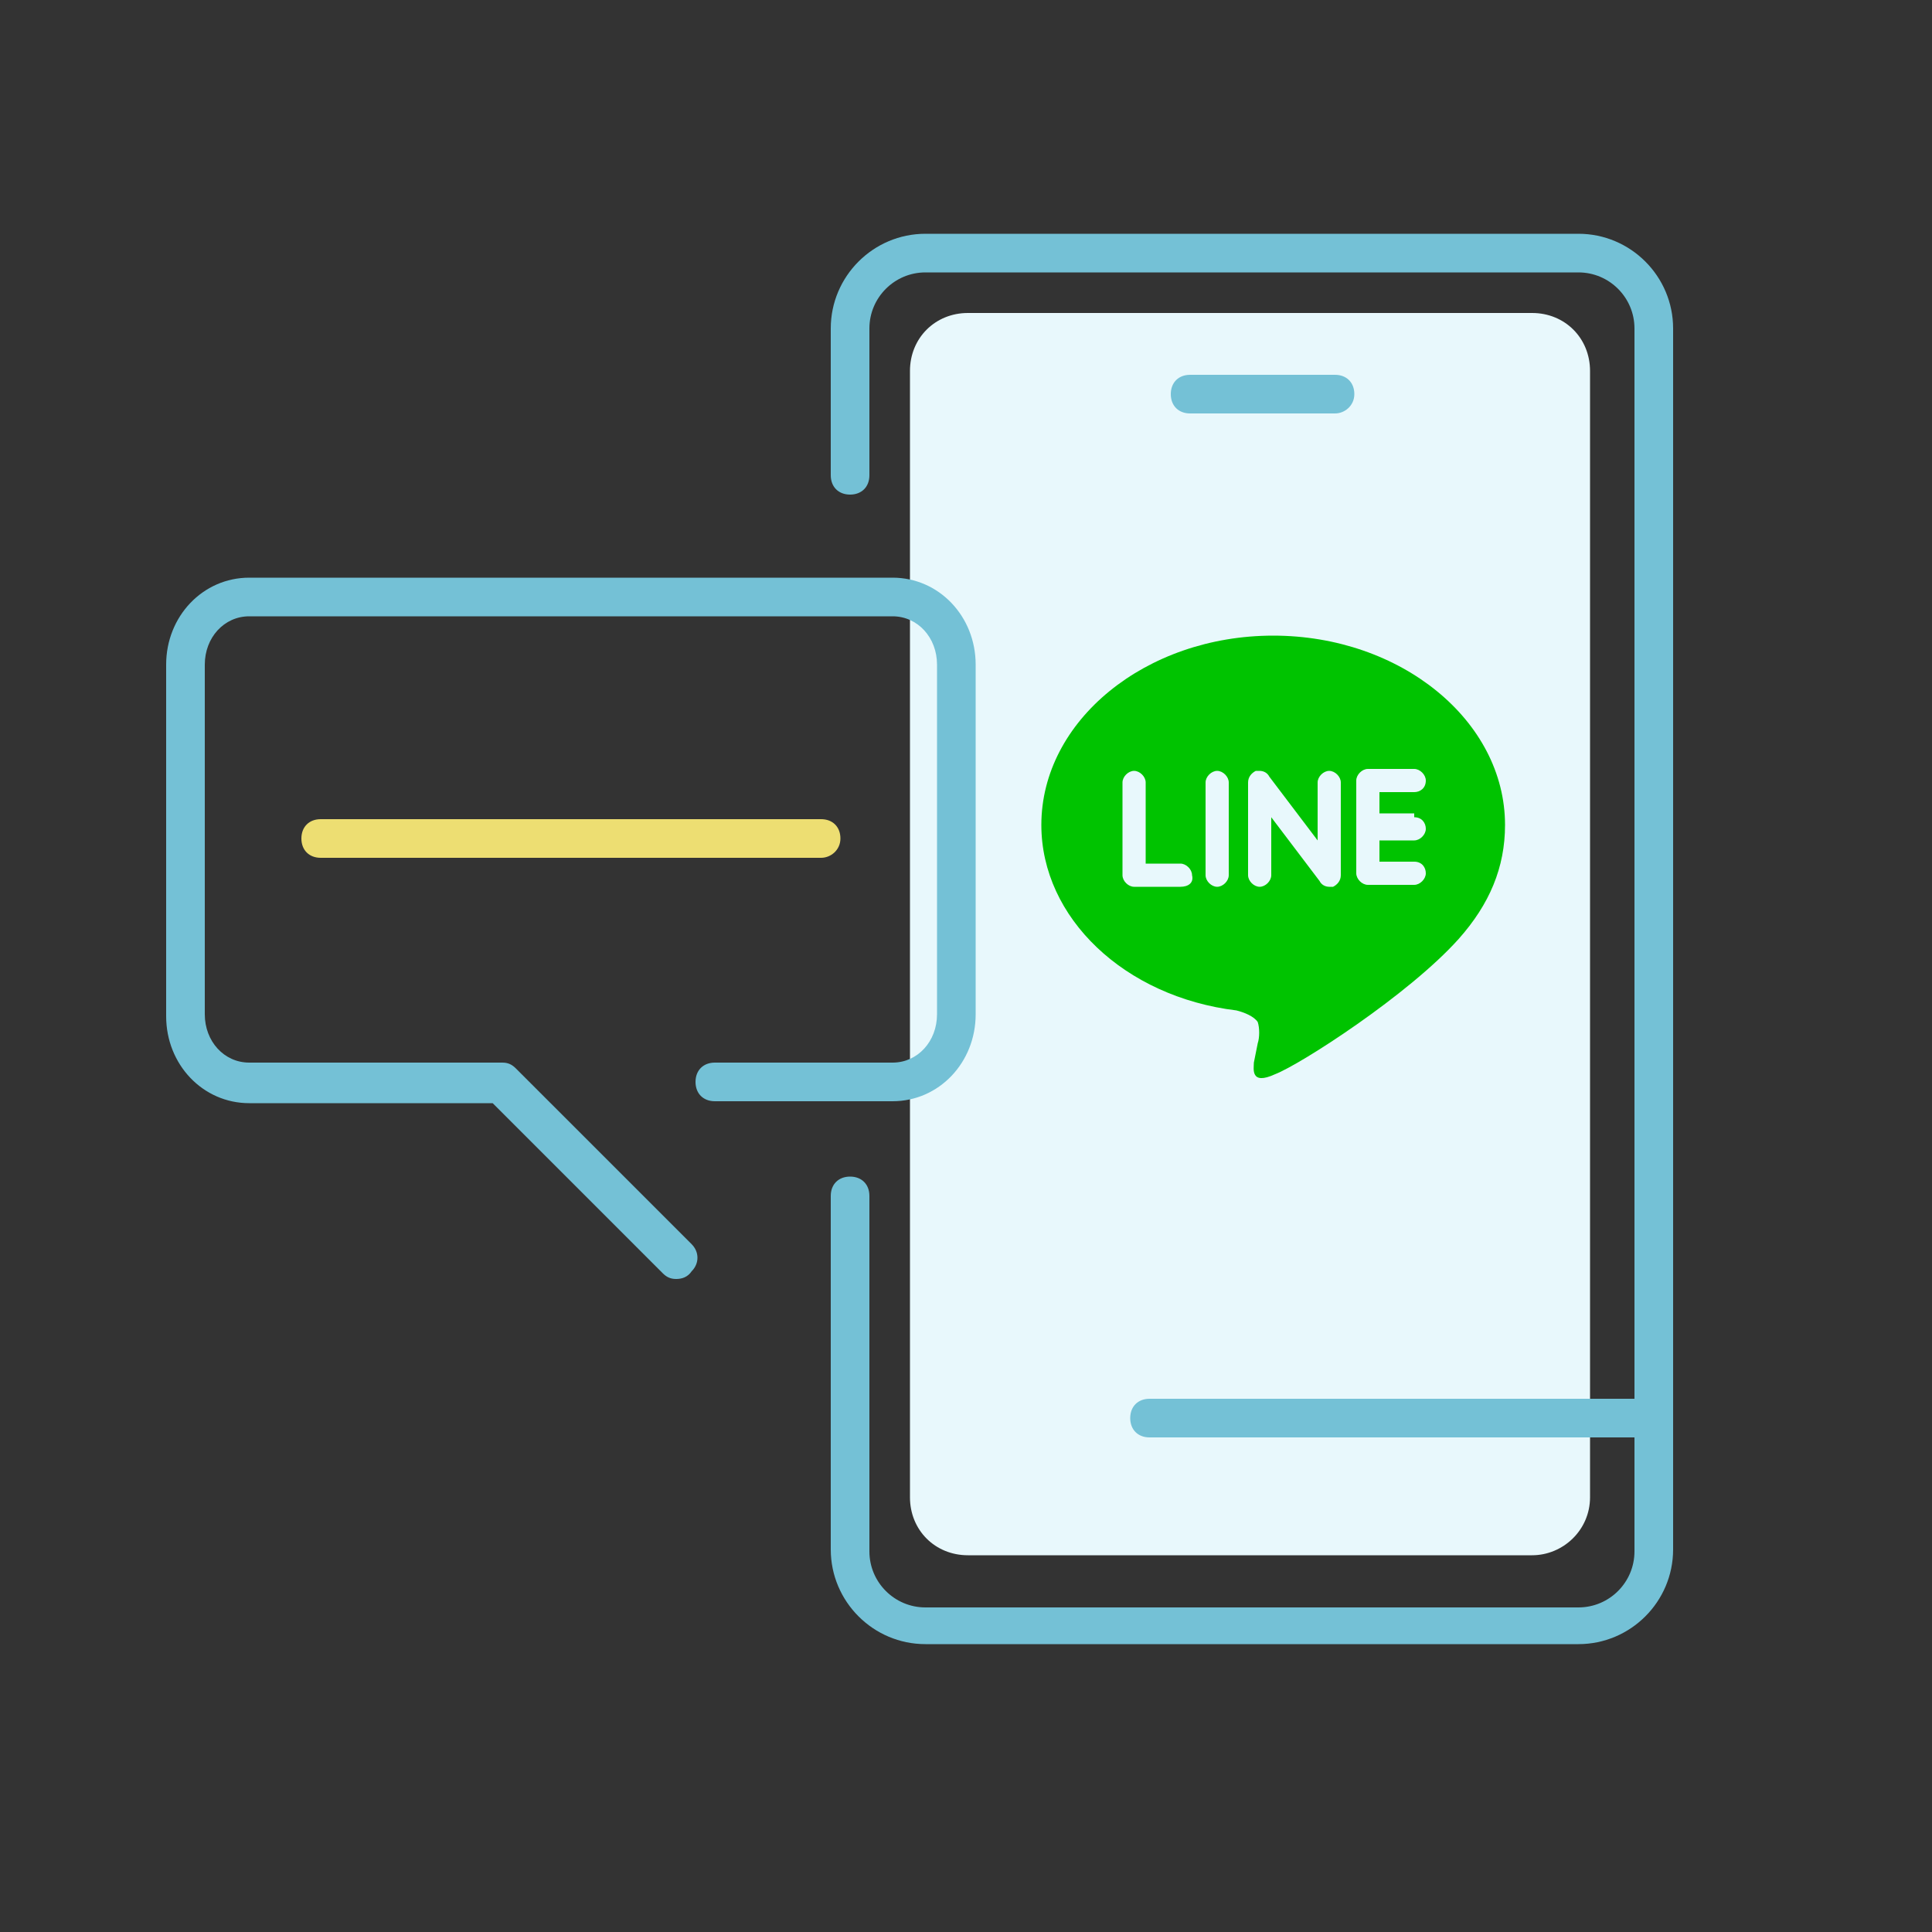 <?xml version="1.0" encoding="utf-8"?>
<!-- Generator: Adobe Illustrator 25.3.1, SVG Export Plug-In . SVG Version: 6.00 Build 0)  -->
<svg version="1.1" id="圖層_1" xmlns="http://www.w3.org/2000/svg" xmlns:xlink="http://www.w3.org/1999/xlink" x="0px" y="0px"
	 viewBox="0 0 100 100" style="enable-background:new 0 0 100 100;" xml:space="preserve">
<rect x="0" y="0" width="100" height="100" fill="#333333" stroke="none"/>
<style type="text/css">
	.st0{fill:#E8F8FC;}
	.st1{fill:#00C300;}
	.st2{fill:#EDDE72;}
	.st3{fill:#74C1D6;}
</style>
<path class="st0" d="M47.1,77.5V19.2c0-1.7,1.3-3,3-3h29.2c1.7,0,3,1.3,3,3v58.3c0,1.7-1.4,3-3,3H50.1
	C48.4,80.5,47.1,79.2,47.1,77.5z"/>
<path class="st1" d="M73.2,42.3c0.4,0,0.6,0.3,0.6,0.6c0,0.3-0.3,0.6-0.6,0.6h-1.8v1.1h1.8c0.4,0,0.6,0.3,0.6,0.6
	c0,0.3-0.3,0.6-0.6,0.6h-2.4c-0.3,0-0.6-0.3-0.6-0.6v-4.8c0-0.3,0.3-0.6,0.6-0.6h2.4c0.3,0,0.6,0.3,0.6,0.6c0,0.4-0.3,0.6-0.6,0.6
	h-1.8v1.1H73.2z M69.4,45.3c0,0.3-0.2,0.5-0.4,0.6c-0.1,0-0.1,0-0.2,0c-0.2,0-0.4-0.1-0.5-0.3l-2.5-3.3v3c0,0.3-0.3,0.6-0.6,0.6
	c-0.3,0-0.6-0.3-0.6-0.6v-4.8c0-0.3,0.2-0.5,0.4-0.6c0.1,0,0.1,0,0.2,0c0.2,0,0.4,0.1,0.5,0.3l2.5,3.3v-3c0-0.3,0.3-0.6,0.6-0.6
	c0.3,0,0.6,0.3,0.6,0.6L69.4,45.3z M63.6,45.3c0,0.3-0.3,0.6-0.6,0.6c-0.3,0-0.6-0.3-0.6-0.6v-4.8c0-0.3,0.3-0.6,0.6-0.6
	c0.3,0,0.6,0.3,0.6,0.6V45.3z M61.1,45.9h-2.4c-0.3,0-0.6-0.3-0.6-0.6v-4.8c0-0.3,0.3-0.6,0.6-0.6c0.3,0,0.6,0.3,0.6,0.6v4.2h1.8
	c0.3,0,0.6,0.3,0.6,0.6C61.8,45.7,61.5,45.9,61.1,45.9z M77.9,42.7c0-5.4-5.4-9.8-12-9.8s-12,4.4-12,9.8c0,4.8,4.3,8.9,10.1,9.6
	c0.4,0.1,0.9,0.3,1.1,0.6c0.1,0.3,0.1,0.8,0,1.1l-0.2,1c0,0.3-0.2,1.2,1.1,0.6c1.3-0.5,6.9-4.1,9.5-7C77.1,46.8,77.9,44.9,77.9,42.7
	L77.9,42.7z"/>
<path class="st2" d="M42.5,44.4H16.6c-0.6,0-1-0.4-1-1s0.4-1,1-1h25.9c0.6,0,1,0.4,1,1S43,44.4,42.5,44.4z"/>
<path class="st3" d="M35,66.2c-0.3,0-0.5-0.1-0.7-0.3l-8.8-8.8H12.9c-2.4,0-4.3-2-4.3-4.5V34.4c0-2.5,1.9-4.5,4.3-4.5h33.3
	c2.4,0,4.3,2,4.3,4.5v18.1c0,2.5-1.9,4.5-4.3,4.5H37c-0.6,0-1-0.4-1-1s0.4-1,1-1h9.2c1.3,0,2.3-1.1,2.3-2.5V34.4
	c0-1.4-1-2.5-2.3-2.5H12.9c-1.3,0-2.3,1.1-2.3,2.5v18.1c0,1.4,1,2.5,2.3,2.5H26c0.3,0,0.5,0.1,0.7,0.3l9.1,9.1c0.4,0.4,0.4,1,0,1.4
	C35.6,66.1,35.3,66.2,35,66.2z"/>
<path class="st3" d="M81.7,12.1H47.9c-2.7,0-4.9,2.2-4.9,4.9v7.6c0,0.6,0.4,1,1,1s1-0.4,1-1V17c0-1.6,1.3-2.9,2.9-2.9h33.8
	c1.6,0,2.9,1.3,2.9,2.9v55.4H59.5c-0.6,0-1,0.4-1,1s0.4,1,1,1h25.1v5.9c0,1.6-1.3,2.9-2.9,2.9H47.9c-1.6,0-2.9-1.3-2.9-2.9V61.9
	c0-0.6-0.4-1-1-1s-1,0.4-1,1v18.3c0,2.7,2.2,4.9,4.9,4.9h33.8c2.7,0,4.9-2.2,4.9-4.9V17C86.6,14.3,84.4,12.1,81.7,12.1z"/>
<path class="st3" d="M69.1,21.4h-7.5c-0.6,0-1-0.4-1-1s0.4-1,1-1h7.5c0.6,0,1,0.4,1,1S69.6,21.4,69.1,21.4z"/>
</svg>
